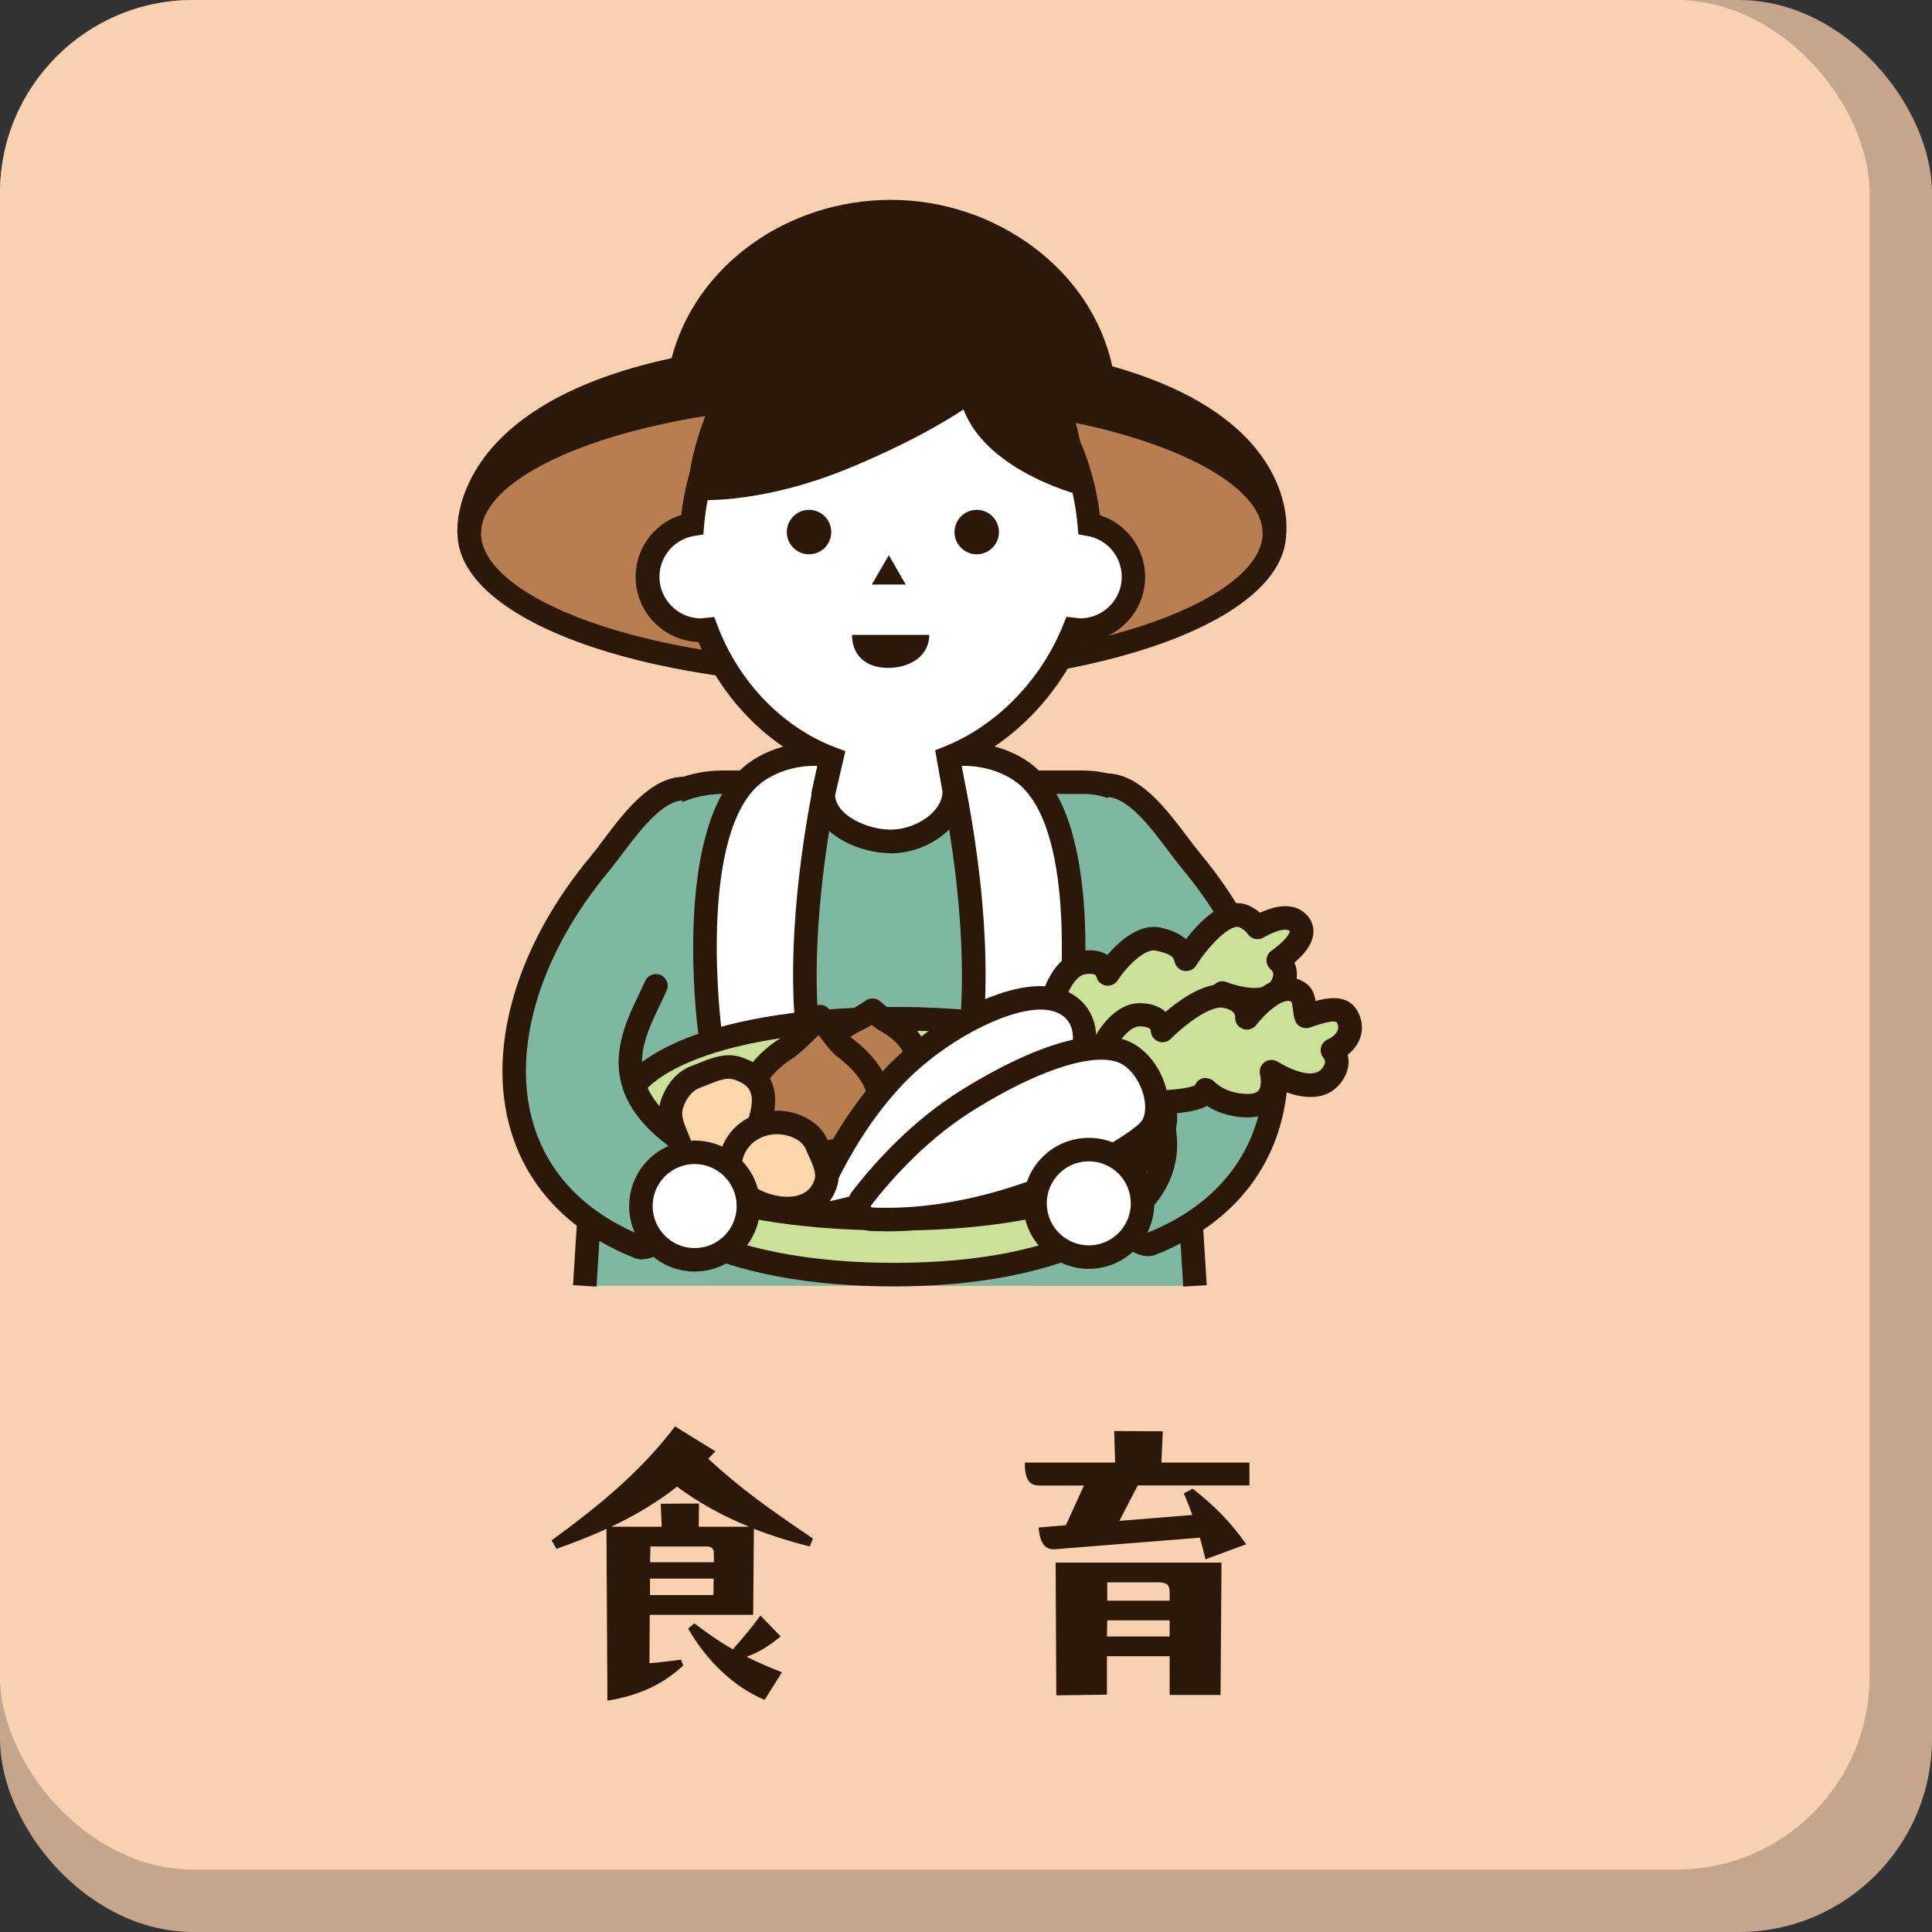 <svg xmlns="http://www.w3.org/2000/svg" id="_レイヤー_2" data-name="レイヤー 2" viewBox="0 0 200 200"><rect x="0" y="0" width="200" height="200" fill="#333333" stroke="none"/><defs><style>.cls-1{fill:#2c1808}.cls-2{fill:#cce198}.cls-3{fill:#7eb8a1}.cls-4{fill:#b77e50}.cls-6{fill:#fff}.cls-8{fill:#c0a256}.cls-9{fill:#fbd6ab}</style></defs><g id="_レイヤー_1-2" data-name="レイヤー 1"><rect width="200" height="200" rx="20" ry="20" style="fill:#c6a58d"/><rect width="193.54" height="193.54" rx="20" ry="20" style="fill:#f8d1b0"/><path d="m60.54 133.11 2.54-40.69c.29-4.59 2.97-8.89 7.25-10.59 1.41-.56 2.94-.86 4.52-.86h37.16c5.19 0 7.2 3.26 8.95 8.14l2.75 44.01" class="cls-3"/><path d="m122.49 133.19-2.74-43.83c-1.69-4.65-3.45-7.17-7.74-7.17H74.85c-1.4 0-2.77.26-4.07.78-3.67 1.45-6.21 5.19-6.49 9.53l-2.54 40.69-2.43-.15 2.54-40.69c.33-5.28 3.48-9.85 8.02-11.64 1.59-.63 3.26-.95 4.97-.95h37.16c6.35 0 8.54 4.62 10.09 8.94l.07.33 2.75 44.01z" class="cls-1"/><path d="M99.41 113.04c3.8-13.7-1.39-34.85-1.39-34.85 3.6-.54 6.93.68 8.75 2.51 6.38 6.44 3.9 25.83 3.9 25.83s-.56 4.07-4.09 5.69c-3.53 1.63-7.16.81-7.16.81Z" class="cls-6"/><path d="M101.67 114.47c-1.45 0-2.44-.21-2.52-.23l-1.25-.28.34-1.23c3.67-13.23-1.35-34.02-1.4-34.23l-.32-1.3 1.32-.2c3.68-.55 7.52.57 9.79 2.85 6.72 6.78 4.35 26.03 4.24 26.84-.03.21-.7 4.76-4.79 6.65-1.95.9-3.93 1.13-5.42 1.13Zm-.74-2.47c1.24.08 3.22 0 5.14-.88 2.86-1.32 3.39-4.73 3.39-4.76.02-.17 2.33-18.86-3.56-24.8-1.15-1.16-3.44-2.34-6.38-2.28 1.05 4.79 4.14 20.85 1.41 32.72" class="cls-1"/><path d="M84.72 113.04c-3.8-13.7 1.39-34.85 1.39-34.85-3.6-.54-6.93.68-8.75 2.51-6.38 6.44-3.9 25.83-3.9 25.83s.56 4.07 4.09 5.69 7.16.81 7.16.81Z" class="cls-6"/><path d="M82.46 114.47c-1.49 0-3.46-.23-5.42-1.13-4.08-1.88-4.76-6.44-4.79-6.63-.11-.83-2.48-20.07 4.24-26.86 2.27-2.29 6.11-3.41 9.79-2.85l1.32.2-.32 1.3c-.05.21-5.07 21.01-1.4 34.23l.34 1.23-1.25.28c-.08.02-1.08.23-2.52.23Zm1.88-35.19c-2.81 0-5 1.15-6.12 2.28-5.89 5.94-3.58 24.63-3.55 24.82 0 .02.54 3.43 3.39 4.74 1.91.88 3.89.96 5.14.88-2.73-11.87.36-27.93 1.41-32.72h-.26Z" class="cls-1"/><path d="M117.22 99.53c0 4.82 7.21 13.45-5.4 19.97-1.82.94 5.09 10.17 7.38 9.26 16.6-6.62 16.35-24.89 4.11-39.62-2.25-2.7-5.27-7.85-8.79-7.85" class="cls-3"/><path d="M118.87 130.04c-3.03 0-7.1-5.88-8.03-7.93-1.12-2.45-.21-3.37.42-3.7 8.69-4.49 7.08-9.8 5.67-14.49-.48-1.58-.93-3.06-.93-4.4 0-.67.55-1.22 1.22-1.22s1.22.54 1.22 1.22c0 .98.4 2.3.82 3.7 1.42 4.69 3.55 11.75-6.49 17.15.22.91 1.5 3.12 3.39 5.16 1.49 1.6 2.4 2.03 2.65 2.07 6.11-2.46 10.09-6.7 11.51-12.29 1.93-7.59-1.04-17.08-7.95-25.39-.45-.54-.93-1.18-1.44-1.86-1.87-2.48-4.19-5.56-6.41-5.56-.67 0-1.22-.54-1.22-1.22s.55-1.22 1.22-1.22c3.44 0 6.16 3.62 8.36 6.52.48.64.94 1.25 1.37 1.77 7.4 8.91 10.56 19.2 8.44 27.55-1.62 6.39-6.13 11.23-13.03 13.98q-.375.15-.78.15Z" class="cls-1"/><ellipse cx="90.25" cy="55.18" class="cls-4" rx="41.67" ry="14.64"/><path d="M90.25 71.04c-24.05 0-42.89-6.97-42.89-15.86S66.2 39.32 90.25 39.32s42.89 6.97 42.89 15.86-18.84 15.86-42.89 15.86m0-29.29c-24.2 0-40.46 6.94-40.46 13.43s16.26 13.43 40.46 13.43 40.46-6.94 40.46-13.43-16.26-13.43-40.46-13.43" class="cls-1"/><path d="M112.75 54.29c-1.05-11.91-9.85-21.21-20.55-21.21s-19.5 9.3-20.55 21.21c-2.62.43-4.63 2.69-4.63 5.43 0 3.05 2.47 5.52 5.52 5.52.19 0 .38-.04.56-.06 2.4 6.37 7.33 11.23 12.95 13.34l-.84 3.64c0 3.06 3.92 4.94 6.98 4.94s6.59-2.16 6.59-5.23l-.61-3.44c5.39-2.15 10.47-6.97 12.99-13.27.21.02.42.06.63.06 3.05 0 5.52-2.47 5.52-5.52 0-2.73-1.98-4.98-4.58-5.43Z" class="cls-6"/><path d="M92.2 88.32c-3.44 0-8.2-2.14-8.2-6.15l.03-.27.61-2.63c-5.4-2.35-9.92-7.04-12.34-12.81-3.6-.13-6.5-3.1-6.5-6.73a6.71 6.71 0 0 1 4.72-6.42c1.46-12.29 10.65-21.44 21.67-21.44s20.21 9.16 21.67 21.46c2.76.88 4.68 3.44 4.68 6.4 0 3.67-2.94 6.66-6.59 6.74-2.5 5.63-7.05 10.29-12.41 12.73l.46 2.7c0 3.8-4.11 6.44-7.81 6.44Zm-5.76-6.03c.12 2.2 3.45 3.59 5.76 3.59 2.45 0 5.29-1.7 5.37-3.91l-.76-4.3.92-.37c5.42-2.16 10.02-6.87 12.32-12.59l.35-.86 1.12.13c.1.01.19.03.3.03 2.37 0 4.3-1.93 4.3-4.3 0-2.09-1.5-3.87-3.57-4.23l-.92-.16-.08-.93c-1.01-11.46-9.32-20.1-19.33-20.1s-18.32 8.64-19.33 20.1l-.08.94-.93.15a4.28 4.28 0 0 0-3.61 4.23c0 2.37 1.93 4.3 4.3 4.3.08 0 .15-.01.22-.02l1.15-.12.33.88c2.21 5.86 6.79 10.59 12.24 12.63l1 .38-1.05 4.53Z" class="cls-1"/><path d="m92.01 57.47-1.76 3.04h3.51z" class="cls-1"/><circle cx="83.75" cy="55.08" r="2.3" class="cls-1"/><circle cx="101.11" cy="55.08" r="2.3" class="cls-1"/><path d="M88.2 65.72c0 2.21 1.53 3.42 3.74 3.42s4.26-1.21 4.26-3.42zM73.77 41.23c-3.17 7.25-2.41 10.49-2.41 10.49s6.87.79 16.81-3.37c7.65-3.2 11.57-5.97 11.57-5.97 2.53 6.69 12.66 9.04 12.66 9.04s-.18-6.87-1.84-9.53c-6.01-1.18-12.93-1.86-20.31-1.86-5.86 0-11.42.43-16.48 1.19Z" class="cls-1"/><path d="M120.64 118.49c0 7.31-10.25 13.46-28.08 13.46s-28.37-5.86-28.37-13.17 10.54-13.31 28.37-13.31 28.08 5.71 28.08 13.03Z" class="cls-6"/><path d="M120.64 118.49c0 7.31-10.25 13.46-28.08 13.46s-28.37-5.86-28.37-13.17 10.54-13.31 28.37-13.31 28.08 5.71 28.08 13.03Z" class="cls-2"/><path d="M92.57 133.17c-17.69 0-29.58-5.78-29.58-14.39s11.89-14.53 29.58-14.53 29.29 5.59 29.29 14.24-11.77 14.68-29.29 14.68m0-26.49c-13.49 0-27.15 4.16-27.15 12.1 0 7.04 11.16 11.95 27.15 11.95 18.45 0 26.86-6.35 26.86-12.24 0-6.95-11.04-11.81-26.86-11.81" class="cls-1"/><path d="M120.64 115.64c0 5.71-10.25 10.52-28.08 10.52s-28.37-4.58-28.37-10.29 10.54-10.4 28.37-10.4 28.08 4.46 28.08 10.18Z" class="cls-2"/><path d="M92.57 127.38c-17.97 0-29.58-4.52-29.58-11.51s11.89-11.62 29.58-11.62 29.29 4.47 29.29 11.4-11.77 11.74-29.29 11.74Zm0-20.7c-17.82 0-27.15 4.62-27.15 9.19s9.33 9.07 27.15 9.07 26.86-4.68 26.86-9.3c0-4.32-8.4-8.96-26.86-8.96" class="cls-1"/><path d="M67.9 102.05c-2 4.56-7 11.26 5.62 17.79 1.82.94-5.09 10.17-7.38 9.26-16.6-6.62-16.35-24.89-4.11-39.62 2.25-2.7 5.27-7.85 8.79-7.85" class="cls-3"/><path d="M66.47 130.38q-.405 0-.78-.15c-6.9-2.75-11.41-7.59-13.03-13.98-2.12-8.34 1.03-18.64 8.44-27.55.43-.52.89-1.12 1.37-1.77 2.19-2.91 4.92-6.52 8.35-6.52.67 0 1.22.54 1.22 1.22s-.55 1.22-1.22 1.22c-2.22 0-4.54 3.08-6.41 5.55-.51.68-.99 1.31-1.44 1.86-6.91 8.31-9.88 17.8-7.95 25.39 1.42 5.59 5.4 9.83 11.51 12.29.26-.04 1.17-.47 2.65-2.07 1.89-2.03 3.17-4.25 3.39-5.16-11.93-6.36-8.5-13.48-6.44-17.75.23-.49.46-.96.66-1.4.27-.62.99-.89 1.6-.63.62.27.9.99.63 1.6-.21.47-.45.97-.69 1.48-2.13 4.41-4.54 9.41 5.76 14.73.64.33 1.54 1.25.42 3.69-.93 2.04-5 7.93-8.03 7.93Z" class="cls-1"/><path d="M134.47 95.66c-.99-1.28-3.06-.38-4.3.33-.26-.38-.65-.75-1.26-1.07-2.51-1.34-6.13 4.37-6.13 4.37s-.4-1.59-2.91-2.09-5.2 3.61-5.2 3.61-.32-1.6-2.64-1.15c-2.32.46-3.22 4.38-3.22 4.38l-.2 3.2s3.09 2.14 8.52.57c2.59-.75 3.19-1.39 3.12-1.85.85.55 2.27 1.11 4.34.8 3.64-.55 1.97-3.97 1.97-3.97s4.8 1.97 6.17-.8c.61-1.23.21-2.05-.4-2.6 1.37-.99 3.06-2.56 2.15-3.74Z" class="cls-2"/><path d="M113.29 109.61c-3.35 0-5.26-1.29-5.37-1.36-.35-.24-.55-.65-.52-1.08l.2-3.2c0-.07.01-.13.03-.19.11-.48 1.16-4.71 4.17-5.3 1.34-.26 2.24 0 2.84.38 1.18-1.38 3.25-3.28 5.48-2.84 1.23.25 2.07.71 2.65 1.2 1.49-1.92 4.21-4.71 6.73-3.37.35.19.66.4.94.64 2.96-1.38 4.4-.36 5.01.43.42.54.58 1.18.49 1.85-.13.93-.77 1.88-1.94 2.88.38.87.33 1.88-.17 2.9-1.08 2.19-3.56 2.39-5.66 1.99 0 .51-.11 1.05-.38 1.56-.37.7-1.19 1.6-3 1.87-1.71.26-3.07 0-4.08-.41-.9.76-2.35 1.18-3.22 1.43-1.57.45-2.97.62-4.19.62Zm-3.41-3.07c1.02.44 3.39 1.13 6.92.11 1.48-.43 2.05-.75 2.25-.9.06-.32.25-.62.53-.8.4-.26.92-.26 1.32 0 .96.62 2.14.83 3.5.62.44-.07 1.02-.22 1.21-.6.25-.48-.03-1.37-.16-1.63-.22-.45-.14-1 .21-1.37a1.2 1.2 0 0 1 1.35-.29c.04.02 3.79 1.45 4.62-.21.33-.67.15-.91-.12-1.15-.27-.25-.42-.6-.4-.97s.2-.71.5-.92c1.57-1.14 1.91-1.85 1.9-2.02-.29-.37-1.41-.11-2.73.65-.55.31-1.24.16-1.6-.36-.18-.26-.46-.49-.83-.69-.86-.46-3.1 1.71-4.53 3.95-.26.41-.75.62-1.22.55-.48-.08-.87-.43-.99-.91s-.32-.86-1.97-1.19c-1.16-.25-3.04 1.7-3.94 3.08-.27.41-.77.62-1.25.53-.49-.1-.87-.47-.96-.96-.08-.22-.54-.32-1.21-.19-1.13.22-1.98 2.31-2.24 3.37l-.15 2.32Zm9.16-.39" class="cls-1"/><path d="M139.51 105.34c-.72-1.44-2.93-.58-4.29-.12-.18-.42-.13-1.94-.65-2.37-2.21-1.8-5.47 2.53-5.47 2.53s.16-1.84-2.29-2.25c-2.53-.42-6.45 3.55-6.45 3.55s0-1.63-2.37-1.63-4 3.68-4 3.68l-.82 3.1s2.61 2.7 8.25 2.21c2.68-.23 3.4-.74 3.41-1.22.73.7 2.01 1.53 4.1 1.62 3.68.16 2.7-3.51 2.7-3.51s4.33 2.86 6.21.41c.83-1.09.61-1.97.11-2.62 1.54-.71 2.23-2.04 1.56-3.38" class="cls-2"/><path d="M129.15 115.67h-.28c-1.73-.08-3.01-.6-3.92-1.19-1.03.57-2.53.7-3.44.78-6.15.54-9.11-2.45-9.23-2.57-.3-.31-.41-.75-.3-1.16l.82-3.1.06-.18c.2-.45 2.04-4.4 5.12-4.4 1.24 0 2.11.38 2.68.9 1.53-1.31 4.15-3.17 6.34-2.81 1.17.2 1.96.67 2.47 1.22.9-.85 2.16-1.78 3.48-1.94.88-.11 1.71.13 2.39.69.53.43.74 1.08.85 1.72 1.54-.43 3.5-.65 4.41 1.17.43.87.5 1.79.2 2.65-.23.66-.68 1.26-1.29 1.74.24.96 0 1.96-.71 2.9-1.49 1.94-3.95 1.66-5.94.86-.11.5-.31 1.01-.68 1.46-.47.59-1.37 1.26-3.03 1.26m-4.32-4.06c.31 0 .61.12.84.34.83.79 1.94 1.23 3.31 1.29.45.02 1.04-.02 1.3-.35.33-.41.25-1.28.16-1.64-.12-.49.06-1 .47-1.3.41-.29.96-.3 1.38-.03.03.02 3.44 2.16 4.57.68.45-.59.32-.86.1-1.15s-.3-.67-.21-1.03.34-.65.67-.81c.55-.25.93-.61 1.06-.97.08-.24.06-.49-.08-.76-.13-.27-.99-.13-2.55.4l-.26.09c-.6.2-1.25-.09-1.5-.67-.13-.31-.18-.66-.23-1.08-.03-.23-.09-.7-.16-.9a.67.67 0 0 0-.47-.1c-1.08.13-2.6 1.73-3.18 2.48-.33.43-.91.6-1.41.4-.51-.2-.82-.7-.77-1.24 0-.19-.12-.74-1.27-.94-1.32-.23-3.94 1.75-5.39 3.21-.35.35-.87.46-1.33.27a1.21 1.21 0 0 1-.75-1.13c-.03-.24-.47-.42-1.15-.42-1.15 0-2.39 1.88-2.85 2.87l-.59 2.24c.92.63 3.11 1.76 6.77 1.44 1.53-.13 2.16-.34 2.39-.45.12-.31.36-.56.68-.68.15-.06.3-.09.46-.09Zm-1.22 1.16" class="cls-1"/><circle cx="79.05" cy="114.23" r=".38" class="cls-8"/><circle cx="82.28" cy="112.38" r=".38" class="cls-8"/><circle cx="78.6" cy="112.06" r=".38" class="cls-8"/><path d="M91.76 105.68c1.74.98 3.23 2.41 3.23 4.46 0 2.62-2.19 4.01-4.9 4.01s-4.9-1.4-4.9-4.01c0-2.08 1.48-3.61 3.32-4.49.99-.47 1.81-1.07 1.81-1.07s.82.76 1.44 1.1" class="cls-4"/><path d="M90.09 115.37c-3.66 0-6.11-2.1-6.11-5.23 0-2.34 1.46-4.37 4.01-5.59.86-.41 1.6-.95 1.61-.96.47-.34 1.12-.31 1.55.09.28.26.85.74 1.21.94 3.18 1.79 3.85 3.99 3.85 5.52 0 3.13-2.46 5.23-6.11 5.23Zm.14-9.27c-.33.21-.75.44-1.2.65-.98.47-2.62 1.52-2.62 3.39 0 2.06 1.9 2.8 3.68 2.8s3.68-.73 3.68-2.8c0-1.28-.88-2.42-2.61-3.4-.31-.17-.65-.42-.93-.65Z" class="cls-1"/><path d="M87.35 108.36c1.74 1.32 3.72 3.29 3.72 5.89 0 3.32-3.21 5.09-6.64 5.09s-6.81-1.77-6.81-5.09c0-2.64 1.74-4.39 3.72-5.68 1.16-.76 3.55-3.33 3.55-3.33s1.74 2.58 2.45 3.12Z" class="cls-4"/><path d="M84.43 120.55c-3.99 0-8.03-2.17-8.03-6.3 0-2.63 1.4-4.82 4.27-6.7.75-.5 2.44-2.19 3.33-3.14.25-.27.62-.42.99-.38.37.03.71.23.91.53.78 1.16 1.85 2.58 2.18 2.83l-.74.97.74-.97c2.83 2.15 4.2 4.39 4.2 6.86 0 4.14-3.95 6.3-7.86 6.3Zm.31-13.4c-.83.84-1.97 1.94-2.73 2.43-2.16 1.42-3.17 2.9-3.17 4.67 0 2.54 2.81 3.87 5.59 3.87 2.61 0 5.42-1.21 5.42-3.87 0-1.66-1.06-3.26-3.24-4.92-.5-.38-1.26-1.35-1.87-2.18" class="cls-1"/><path d="M109.43 103.54c2.55.82 3.27 3.1 2.61 5.55-.62 2.31-12.31 13.67-25.86 16.43-1.07.22-1.96-.82-1.53-1.82 1.24-2.86 3.82-8 7.95-12.33 4.95-5.2 12.95-9.09 16.83-7.84Z" class="cls-6"/><path d="M85.9 126.78c-.77 0-1.51-.34-2.01-.96-.6-.73-.73-1.73-.36-2.59 1.21-2.8 3.89-8.17 8.18-12.69 4.92-5.17 13.35-9.68 18.08-8.16 2.96.95 4.3 3.71 3.42 7.03-.81 3.03-13.07 14.51-26.79 17.31-.18.04-.35.05-.53.05Zm21.83-22.27c-3.72 0-10.1 3.36-14.24 7.71-4.04 4.24-6.56 9.32-7.71 11.97.05.14.1.16.17.14 13.47-2.75 24.41-13.87 24.93-15.56.32-1.2.51-3.33-1.81-4.08-.39-.12-.84-.18-1.33-.18Z" class="cls-1"/><path d="M116.88 109.19c2.28 1.41 3.65 5.16 2.42 7.38-1.16 2.1-15.27 10.26-29.08 9.65-1.09-.05-1.7-1.27-1.04-2.13 1.9-2.47 5.65-6.83 10.71-10.03 6.07-3.84 13.53-7.02 16.99-4.87" class="cls-6"/><path d="M91.7 127.46q-.765 0-1.53-.03c-.97-.04-1.83-.61-2.24-1.49a2.5 2.5 0 0 1 .29-2.6c1.86-2.42 5.76-6.98 11.02-10.31 3.89-2.47 13.47-7.87 18.29-4.87 2.94 1.83 4.35 6.29 2.84 9-1.46 2.64-15.16 10.31-28.67 10.31ZM114 109.7c-3.09 0-8 1.93-13.46 5.38-4.95 3.13-8.63 7.45-10.39 9.74.01.14.06.17.13.18 13.73.61 27.05-7.52 27.96-9.03.87-1.56-.2-4.63-2-5.75-.56-.35-1.32-.52-2.24-.52" class="cls-1"/><circle cx="112.71" cy="124.57" r="5.57" class="cls-6"/><path d="M112.71 131.35c-3.74 0-6.78-3.04-6.78-6.78s3.04-6.78 6.78-6.78 6.78 3.04 6.78 6.78-3.04 6.78-6.78 6.78m0-11.13c-2.4 0-4.35 1.95-4.35 4.35s1.95 4.35 4.35 4.35 4.35-1.95 4.35-4.35-1.95-4.35-4.35-4.35" class="cls-1"/><path d="M76.34 110.59c2.76.92 3.19 2.85 2.21 5.81s-3.01 5.81-5.77 4.89c-1.48-.49-2.02-1.86-2.57-3.26-.47-1.21-1.1-2.39-.64-3.76.47-1.41 1.4-2.41 2.39-2.77 1.37-.51 2.95-1.39 4.39-.91Z" class="cls-9"/><path d="M73.84 122.69q-.705 0-1.44-.24c-2.03-.68-2.75-2.5-3.32-3.97l-.17-.42c-.46-1.13-1.04-2.54-.49-4.17.57-1.7 1.73-3.02 3.13-3.53.24-.09.49-.19.74-.29 1.27-.52 2.85-1.17 4.45-.63 3.24 1.08 4.24 3.55 2.98 7.35-1.26 3.77-3.43 5.91-5.88 5.91Zm1.62-11.02c-.67 0-1.48.33-2.26.65-.28.11-.55.23-.82.32-.55.2-1.27.84-1.66 2.02-.25.74 0 1.42.44 2.48l.18.45c.54 1.38.92 2.25 1.83 2.55 2.45.82 3.96-3.29 4.24-4.12.95-2.87.23-3.71-1.44-4.27-.15-.05-.32-.07-.5-.07Z" class="cls-1"/><circle cx="75.96" cy="118.8" r=".38" style="fill:#dab761"/><path d="M85.5 122.41c-.74 2.51-3.38 3.18-6.07 2.38s-4.42-2.76-3.67-5.27c.4-1.35 1.39-2.37 2.63-2.91 1.07-.46 2.34-.56 3.59-.19 1.29.38 2.21 1.19 2.57 2.07.5 1.22 1.34 2.61.95 3.92" class="cls-9"/><path d="M81.51 126.33c-.77 0-1.59-.12-2.42-.37-1.63-.48-2.93-1.32-3.75-2.43-.94-1.25-1.2-2.8-.74-4.35.49-1.64 1.7-2.98 3.32-3.68 1.38-.59 2.94-.68 4.41-.24 1.58.47 2.83 1.51 3.35 2.78.09.21.18.43.28.65.51 1.15 1.15 2.57.71 4.07-.46 1.55-1.55 2.7-3.07 3.24-.65.23-1.35.34-2.09.34Zm-1.07-8.92c-.54 0-1.08.11-1.57.32-.96.41-1.67 1.19-1.95 2.14-.24.82-.12 1.56.36 2.2.5.67 1.39 1.23 2.49 1.55 1.12.33 2.19.36 3.02.07.78-.27 1.3-.82 1.54-1.63.19-.64-.21-1.52-.6-2.38-.11-.25-.22-.49-.32-.73-.19-.46-.75-1.06-1.79-1.36a4 4 0 0 0-1.19-.17Z" class="cls-1"/><circle cx="71.91" cy="124.85" r="5.57" class="cls-6"/><path d="M71.91 131.63c-3.74 0-6.78-3.04-6.78-6.78s3.04-6.78 6.78-6.78 6.78 3.04 6.78 6.78-3.04 6.78-6.78 6.78m0-11.13c-2.4 0-4.35 1.95-4.35 4.35s1.95 4.35 4.35 4.35 4.35-1.95 4.35-4.35-1.95-4.35-4.35-4.35M114.08 38.9c-1.67-9.62-10.8-16.99-21.85-16.99s-19.7 6.97-21.72 16.21c-23.02 4.66-21.95 17.06-21.95 17.06 0-8.09 18.66-14.64 41.67-14.64s41.67 6.56 41.67 14.64c0 0 1.48-11.15-17.84-16.28Z" class="cls-1"/><path d="m133.13 55.34-2.42-.16c0-6.48-16.26-13.43-40.46-13.43s-40.46 6.94-40.46 13.43l-2.43.1c-.05-.54-.87-13.25 22.16-18.2 2.49-9.54 11.91-16.39 22.72-16.39s20.75 7.2 22.9 17.23c19.35 5.43 18.06 16.92 17.99 17.41ZM90.25 39.32c15.99 0 29.68 3.08 37.06 7.76-2.43-2.53-6.55-5.14-13.53-7l-.75-.2-.13-.77c-1.61-9.26-10.29-15.98-20.65-15.98s-18.6 6.41-20.53 15.25l-.17.78-.78.16c-8.41 1.7-13.46 4.41-16.48 7.11 7.59-4.31 20.73-7.1 35.96-7.1ZM73.31 151.01c3.54 3.23 6.15 5.07 10.85 8.26l-.34.82c-1.9-.48-3.88-1.09-5.78-1.83l-.07 8.91H67.26l-.03 5c1.02-.07 2.07-.2 3.26-.37l.24.61c-1.87 1.73-4.22 3.06-7.85 3.64l-.1-17.78c-1.63.75-3.37 1.43-5.17 2.07l-.51-.88c4.42-3.23 9.04-6.87 12.78-11.8l4.18 2.58-.75.78Zm-.95 4.63-.03 2.41h5.24c-2.62-1.05-5.2-2.45-7.48-4.15-2.18 1.7-4.45 3.03-6.83 4.15h5.24l-.1-2.38 3.98-.03Zm-5.03 4.45-.03 1.63h6.6v-.92c0-.48-.24-.71-.75-.71h-5.81Zm-.04 3.33v1.7h6.56l.03-1.7h-6.6Zm13.53 5.98c-1.16.95-2.21 1.63-3.54 2.11 1.19.58 2.41 1.12 3.67 1.6l-1.8 2.86c-3.3-1.39-6.02-4.11-7.92-7.38l.65-.54c1.43 1.09 2.72 1.97 3.98 2.69.99-1.12 1.87-2.14 2.86-3.5l2.11 2.18ZM129.34 153.77h-11.56l-1.9 3.67 7.55-.61c-.24-.68-.54-1.43-.88-2.24l.92-.48c2.38 1.87 3.98 3.54 5.54 5.75l-4.22 1.56c-.17-.71-.37-1.5-.58-2.24l-14.92 1.19c-1.05.1-1.63-.51-1.77-2.24l2.82-.24 1.87-4.11h-4.56c-1.05 0-1.56-.51-1.56-2.38h9.35l-.1-3.26 5.03.03-.14 3.23h9.11v2.38Zm-20.06 7.99h17.17l-.1 13.7h-5.27v-4.01h-6.49v3.98l-5.24.07-.07-13.73Zm5.34 5.98-.03 1.67h6.49v-1.67zm0-3.94v1.9h6.46v-.85c0-.88-.34-1.05-1.39-1.05z" class="cls-1"/></g></svg>